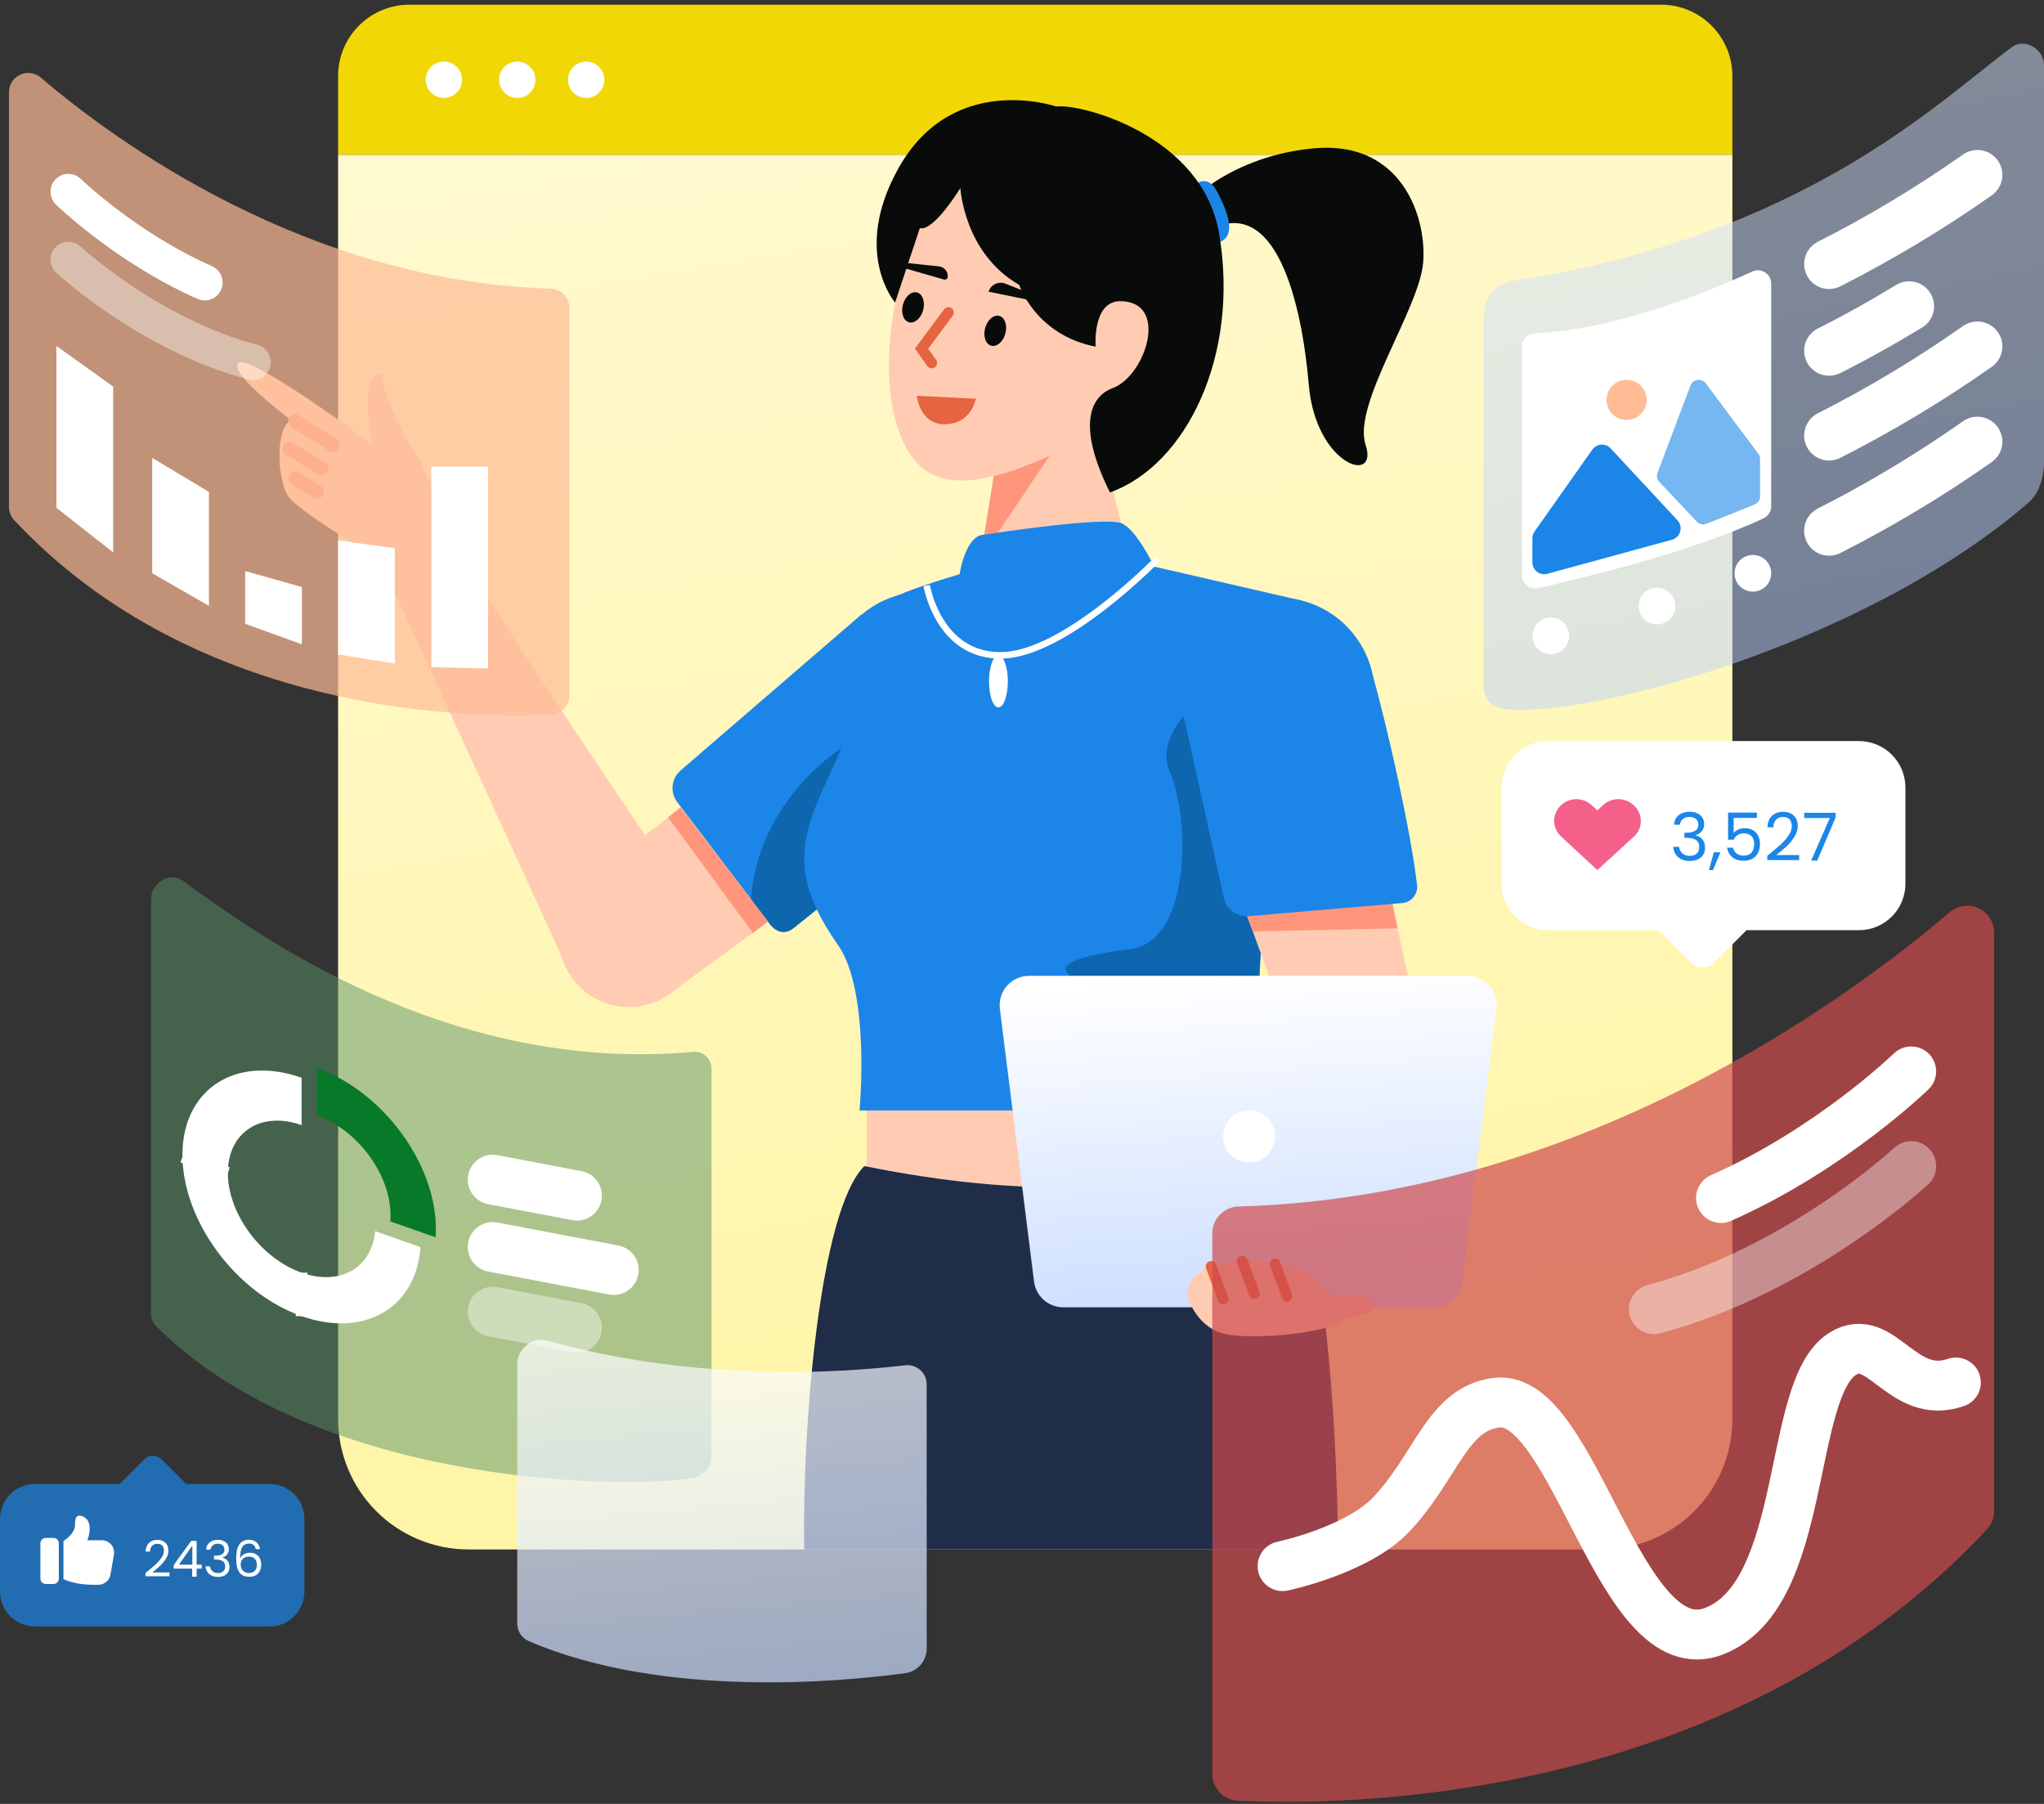 <?xml version="1.0" encoding="UTF-8"?> <svg xmlns="http://www.w3.org/2000/svg" width="425" height="375" viewBox="0 0 425 375" fill="none"><rect x="0" y="0" width="425" height="375" fill="#333333" stroke="none"/> <path d="M85.134 0.973H345.37C349.307 0.973 353.08 2.536 355.864 5.318C358.644 8.101 360.206 11.874 360.206 15.809V32.191H70.297V15.809C70.297 11.874 71.86 8.101 74.642 5.318C77.425 2.536 81.199 0.973 85.134 0.973Z" fill="#F2D707"></path> <path d="M70.297 32.19H360.206V294.979C360.206 298.54 359.507 302.067 358.143 305.358C356.779 308.649 354.785 311.639 352.264 314.157C349.747 316.676 346.756 318.674 343.466 320.037C340.173 321.4 336.646 322.102 333.085 322.102H97.42C93.858 322.102 90.331 321.4 87.041 320.037C83.75 318.674 80.76 316.676 78.241 314.157C75.722 311.639 73.725 308.649 72.362 305.358C70.999 302.067 70.297 298.54 70.297 294.979V32.19Z" fill="url(#paint0_linear_156_532)"></path> <path d="M259.718 218.602H180.199V257.22H259.718V218.602Z" fill="#FFCCB3"></path> <path d="M179.73 242.41C170.405 251.585 166.736 296.775 167.227 322.102H278.238C278.238 322.102 278.039 266.872 269.622 248.26C261.883 231.144 249.017 256.392 179.73 242.41Z" fill="#1F2D49"></path> <path d="M246.359 42.85C246.359 42.85 255.57 32.344 273.449 30.815C291.328 29.287 296.678 44.946 295.914 54.567C295.149 64.188 281.138 84.059 283.94 92.466C286.742 100.873 273.565 96.797 272.129 79.983C270.693 63.169 265.343 39.731 250.822 48.138L246.359 42.85Z" fill="#080B09"></path> <path d="M249.152 37.932C249.152 37.932 251.355 36.656 252.95 39.633C254.546 42.611 257.525 48.657 253.749 50.26C249.973 51.863 249.152 37.932 249.152 37.932Z" fill="#1C85E8"></path> <path d="M198.083 134.763C198.083 134.763 212.366 150.794 207.615 155.936C198.208 166.504 173.185 186.366 164.987 192.941C164.633 193.212 164.229 193.41 163.798 193.524C163.367 193.639 162.917 193.666 162.476 193.606C162.034 193.545 161.609 193.398 161.224 193.172C160.84 192.947 160.504 192.647 160.236 192.291L140.848 166.802C140.09 165.821 139.737 164.586 139.86 163.352C139.984 162.118 140.575 160.979 141.513 160.167L179.066 127.784L198.083 134.763Z" fill="#1C85E8"></path> <path d="M175.532 155.144C175.532 155.144 157.733 165.723 156.129 186.979L159.674 191.533C159.674 191.533 161.899 195.412 164.984 192.941C168.069 190.47 182.337 179.041 182.337 179.041L175.532 155.144Z" fill="#0E66AF"></path> <path d="M192.177 163.201C203.28 163.201 212.28 154.201 212.28 143.098C212.28 131.996 203.28 122.995 192.177 122.995C181.075 122.995 172.074 131.996 172.074 143.098C172.074 154.201 181.075 163.201 192.177 163.201Z" fill="#1C85E8"></path> <path d="M139.826 206.115L122.258 182.853L138.889 169.942L141.496 167.843L159.719 191.675L156.546 193.957L139.826 206.115Z" fill="#FFCCB3"></path> <path d="M156.547 193.957C151.841 187.656 142.992 175.342 138.891 169.942L141.497 167.843L159.675 191.533L156.547 193.957Z" fill="#FF967C"></path> <path d="M130.777 209.341C138.837 209.341 145.371 202.808 145.371 194.748C145.371 186.688 138.837 180.154 130.777 180.154C122.717 180.154 116.184 186.688 116.184 194.748C116.184 202.808 122.717 209.341 130.777 209.341Z" fill="#FFCCB3"></path> <path d="M143.133 186.898C143.133 186.898 96.058 117.764 93.882 111.893C91.764 106.159 80.644 119.956 80.644 119.956L117.078 199.447L143.133 186.898Z" fill="#FFCCB3"></path> <path d="M207.943 90.488L202.284 129.944C202.284 129.944 200.798 135.181 207.392 135.973C213.985 136.766 228.043 134.995 233.064 129.644C238.085 124.294 236.329 121.643 236.329 121.643L225.68 78.817L207.943 90.488Z" fill="#FFCCB3"></path> <path d="M207.155 95.594L220.998 90.704L203.848 116.122L207.155 95.594Z" fill="#FF967C"></path> <path d="M192.278 41.752C192.278 41.752 180.402 69.657 186.592 88.782C190.628 101.255 199.419 103.497 219.551 94.15C238.01 85.58 242.804 79.097 242.804 79.097L245.526 47.99C245.526 47.99 204.34 16.88 192.278 41.752Z" fill="#FFCCB3"></path> <path d="M202.182 118.6C202.182 118.6 186.969 122.826 183.881 125.296C180.794 127.766 178.548 147.843 173.985 157.759C167.229 172.44 162.856 180.25 174.205 196.384C181.05 206.115 178.722 230.853 178.722 230.853H262.062C259.537 182.21 270.711 124.868 270.711 124.868L233.098 116.201C224.618 117.663 202.182 118.6 202.182 118.6Z" fill="#1C85E8"></path> <path d="M199.522 119.384C199.522 119.384 200.647 111.738 204.243 111.199C207.838 110.661 229.808 107.356 233.226 108.796C236.643 110.234 240.78 119.384 240.78 119.384C240.78 119.384 233.765 136.493 223.693 137.392C213.621 138.292 196.286 135.187 198.119 128.826C199.952 122.465 199.522 119.384 199.522 119.384Z" fill="#1C85E8"></path> <path d="M192.68 121.709C192.68 121.709 195.11 136.465 208.309 136.233C221.508 135.999 240.688 116.201 240.688 116.201" stroke="white" stroke-width="1.357" stroke-miterlimit="10"></path> <path d="M252.481 143.099C252.481 143.099 239.366 151.77 243.229 160.52C247.574 170.358 247.536 195.695 235.068 197.283C212.822 200.116 222.488 204.007 232.774 206.492C243.06 208.978 238.848 208.981 238.848 219.637C238.848 227.221 262.682 233.796 262.063 227.668C257.918 186.669 275.145 160.708 252.481 143.099Z" fill="#0E66AF"></path> <path d="M191.223 82.808L202.27 83.354C202.231 83.49 202.171 83.676 202.084 83.895C201.896 84.37 201.585 84.995 201.091 85.601C200.11 86.802 198.398 87.943 195.441 87.644C193.573 87.286 192.511 86.03 191.91 84.842C191.609 84.246 191.426 83.672 191.319 83.246C191.275 83.071 191.244 82.922 191.223 82.808Z" fill="#E56441" stroke="#E56441"></path> <path d="M191.948 64.463C192.41 62.752 191.843 61.111 190.681 60.797C189.52 60.484 188.204 61.617 187.743 63.329C187.281 65.04 187.848 66.682 189.01 66.995C190.171 67.308 191.486 66.175 191.948 64.463Z" fill="#080B09"></path> <path d="M209.042 69.337C209.504 67.626 208.937 65.984 207.775 65.671C206.614 65.358 205.298 66.491 204.836 68.203C204.375 69.914 204.942 71.556 206.103 71.869C207.265 72.182 208.58 71.049 209.042 69.337Z" fill="#080B09"></path> <path d="M187.63 55.623L196.318 58.121C196.469 58.151 196.626 58.125 196.76 58.048C196.894 57.972 196.995 57.849 197.045 57.703C197.085 57.429 197.069 57.15 196.998 56.882C196.927 56.614 196.802 56.364 196.631 56.146C196.461 55.927 196.247 55.746 196.005 55.613C195.762 55.479 195.495 55.396 195.219 55.369L187.757 54.584C187.185 54.429 186.914 55.43 187.63 55.623Z" fill="#080B09"></path> <path d="M217.333 63.049L205.551 60.639C205.657 60.288 205.836 59.963 206.076 59.686C206.315 59.409 206.61 59.185 206.942 59.028C207.273 58.872 207.633 58.787 208 58.778C208.366 58.769 208.73 58.838 209.068 58.978L217.669 62.373C217.955 62.45 217.762 63.166 217.333 63.049Z" fill="#080B09"></path> <path d="M197.206 64.953L191.617 72.479L193.722 75.454" stroke="#E56441" stroke-width="2.239" stroke-linecap="round"></path> <path d="M207.596 147.059C208.678 147.059 209.555 144.635 209.555 141.646C209.555 138.656 208.678 136.232 207.596 136.232C206.514 136.232 205.637 138.656 205.637 141.646C205.637 144.635 206.514 147.059 207.596 147.059Z" fill="white"></path> <path d="M297.905 221.535L268.852 223.915L263.893 202.86L257.918 186.669L288.493 183.01L292.316 201.13L297.905 221.535Z" fill="#FFCCB3"></path> <path d="M289.526 187.903L290.598 192.984L260.489 193.632L258.508 188.265L289.526 187.903Z" fill="#FF967C"></path> <path d="M265.712 164.442C276.815 164.442 285.815 155.442 285.815 144.339C285.815 133.237 276.815 124.236 265.712 124.236C254.61 124.236 245.609 133.237 245.609 144.339C245.609 155.442 254.61 164.442 265.712 164.442Z" fill="#1C85E8"></path> <path d="M261.836 134.889C261.836 134.889 283.022 131.411 284.821 138.176C288.708 151.781 293.486 173.621 294.648 184.066C294.687 184.51 294.638 184.957 294.504 185.382C294.37 185.807 294.152 186.202 293.865 186.542C293.577 186.883 293.225 187.164 292.829 187.367C292.432 187.571 292 187.694 291.555 187.73L259.647 190.454C258.412 190.568 257.18 190.206 256.204 189.441C255.228 188.676 254.582 187.566 254.399 186.339L245.758 147.211L261.836 134.889Z" fill="#1C85E8"></path> <path d="M199.684 39.1C199.684 39.1 200.436 52.654 211.918 59.222C211.918 59.222 215.276 69.618 227.807 72.063C227.807 72.063 227.067 62.508 233.04 62.609C243.182 62.781 238.194 78.166 231.337 80.69C226.676 82.406 223.87 88.494 230.787 102.369C246.671 96.704 257.842 73.823 253.462 48.44C249.955 28.111 224.754 21.473 219.576 22.136C219.576 22.136 198.074 14.707 186.751 35.08C177.073 52.496 186.112 62.89 186.112 62.89L191.27 47.39C191.27 47.39 193.425 48.903 199.684 39.1Z" fill="#080B09"></path> <path d="M298.013 271.763H221.062C219.574 271.763 218.137 271.219 217.021 270.235C215.905 269.25 215.186 267.891 215.002 266.414L207.899 209.728C207.791 208.869 207.868 207.996 208.123 207.168C208.378 206.34 208.807 205.576 209.38 204.927C209.953 204.278 210.658 203.757 211.448 203.401C212.237 203.045 213.094 202.86 213.96 202.86H305.116C305.982 202.86 306.838 203.045 307.628 203.401C308.418 203.757 309.122 204.278 309.696 204.927C310.269 205.576 310.697 206.34 310.953 207.168C311.208 207.996 311.285 208.869 311.177 209.728L304.074 266.414C303.889 267.891 303.171 269.25 302.055 270.235C300.939 271.219 299.502 271.763 298.013 271.763Z" fill="url(#paint1_linear_156_532)"></path> <path d="M259.717 241.656C262.701 241.656 265.119 239.238 265.119 236.255C265.119 233.272 262.701 230.854 259.717 230.854C256.735 230.854 254.316 233.272 254.316 236.255C254.316 239.238 256.735 241.656 259.717 241.656Z" fill="white"></path> <path d="M82.643 124.498L78.006 115.602C78.006 115.602 61.61 106.222 59.71 102.832C57.809 99.44 57.062 89.758 60.426 87.279C60.426 87.279 47.345 77.453 49.572 75.463C51.791 73.328 77.493 92.42 77.493 92.42C77.493 92.42 74.364 78.354 79.119 77.695C80.407 83.147 82.614 88.34 85.644 93.051C90.651 100.792 91.268 107.725 91.268 107.725L97.168 119.049L82.643 124.498Z" fill="#FFCCB3"></path> <path d="M61.309 87.527L69.231 92.52" stroke="#FF967C" stroke-width="2.872" stroke-linecap="round" stroke-linejoin="round"></path> <path d="M60.129 93.239L66.853 97.419" stroke="#FF967C" stroke-width="2.872" stroke-linecap="round" stroke-linejoin="round"></path> <path d="M61.434 99.414L65.918 102.248" stroke="#FF967C" stroke-width="2.872" stroke-linecap="round" stroke-linejoin="round"></path> <path d="M92.299 20.357C94.385 20.357 96.075 18.667 96.075 16.581C96.075 14.496 94.385 12.806 92.299 12.806C90.214 12.806 88.523 14.496 88.523 16.581C88.523 18.667 90.214 20.357 92.299 20.357Z" fill="white"></path> <path d="M107.549 20.357C109.635 20.357 111.325 18.667 111.325 16.581C111.325 14.496 109.635 12.806 107.549 12.806C105.464 12.806 103.773 14.496 103.773 16.581C103.773 18.667 105.464 20.357 107.549 20.357Z" fill="white"></path> <path d="M121.877 20.357C123.963 20.357 125.653 18.667 125.653 16.581C125.653 14.496 123.963 12.806 121.877 12.806C119.792 12.806 118.102 14.496 118.102 16.581C118.102 18.667 119.792 20.357 121.877 20.357Z" fill="white"></path> <path opacity="0.7" d="M8.461 16.119C23.642 29.065 63.676 58.584 114.521 59.995C115.56 60.026 116.547 60.461 117.271 61.209C117.995 61.955 118.399 62.955 118.397 63.996V144.559C118.398 145.586 118.003 146.575 117.295 147.32C116.586 148.064 115.619 148.508 114.592 148.559C99.305 149.319 41.336 149.231 2.924 108.107C2.239 107.368 1.86 106.397 1.863 105.39V19.17C1.863 18.405 2.081 17.657 2.493 17.012C2.905 16.368 3.492 15.855 4.187 15.534C4.88 15.213 5.652 15.097 6.41 15.201C7.167 15.305 7.879 15.623 8.461 16.119Z" fill="#FEBB94"></path> <path d="M14.219 39.859C14.219 39.859 26.198 51.499 42.572 58.73" stroke="white" stroke-width="7.433" stroke-miterlimit="10" stroke-linecap="round"></path> <path opacity="0.4" d="M14.219 53.972C14.219 53.972 30.89 69.522 52.578 75.296" stroke="white" stroke-width="7.433" stroke-miterlimit="10" stroke-linecap="round"></path> <path d="M11.734 105.571V71.921L23.532 80.363V114.827L11.734 105.571Z" fill="white"></path> <path d="M31.648 119.169V95.193L43.446 102.249V125.95L31.648 119.169Z" fill="white"></path> <path d="M82.095 137.938V113.963L70.297 112.348V136.049L82.095 137.938Z" fill="white"></path> <path d="M101.474 138.965V96.987H89.676V138.691L101.474 138.965Z" fill="white"></path> <path d="M50.973 129.674V118.712L62.77 122.03V133.946L50.973 129.674Z" fill="white"></path> <g opacity="0.7"> <path opacity="0.7" d="M38.004 183.054C53.185 194.201 93.219 223.289 144.064 218.669C144.558 218.611 145.059 218.66 145.533 218.813C146.007 218.966 146.443 219.219 146.811 219.555C147.178 219.89 147.47 220.301 147.664 220.76C147.859 221.218 147.953 221.713 147.94 222.211V302.774C147.914 303.84 147.522 304.865 146.829 305.676C146.136 306.487 145.185 307.034 144.135 307.225C128.848 309.799 65.267 308.528 32.467 275.699C32.128 275.358 31.859 274.954 31.677 274.509C31.495 274.065 31.403 273.588 31.406 273.108V186.888C31.406 183.473 35.406 181.146 38.004 183.054Z" fill="#589369"></path> </g> <path d="M282.344 269.449C282.344 269.449 286.411 269.787 285.798 271.84C285.185 273.892 281.555 272.945 278.239 274.997C274.924 277.049 261.816 278.514 255.269 277.423C248.721 276.332 246.903 269.449 246.903 269.449C246.903 269.449 245.808 262.92 257.373 262.25C268.938 261.579 274.32 265.29 276.332 269.313L282.344 269.449Z" fill="#FFCCB3"></path> <path d="M251.82 263.265L254.318 269.983" stroke="#E56441" stroke-width="2.239" stroke-linecap="round"></path> <path d="M258.289 262.171L260.787 268.889" stroke="#E56441" stroke-width="2.239" stroke-linecap="round"></path> <path d="M265.121 262.74L267.619 269.458" stroke="#E56441" stroke-width="2.239" stroke-linecap="round"></path> <path opacity="0.7" d="M405.418 189.609C384.244 207.668 328.402 248.844 257.478 250.811C256.028 250.855 254.652 251.462 253.642 252.505C252.632 253.547 252.068 254.941 252.07 256.392V368.77C252.069 370.203 252.62 371.582 253.608 372.621C254.596 373.66 255.946 374.279 257.378 374.349C278.702 375.41 359.562 375.287 413.144 317.923C414.098 316.893 414.629 315.538 414.625 314.133V193.865C414.625 192.798 414.318 191.754 413.744 190.855C413.17 189.956 412.35 189.241 411.383 188.793C410.416 188.345 409.337 188.184 408.284 188.329C407.226 188.474 406.233 188.918 405.418 189.609Z" fill="#CF4B4D"></path> <path d="M397.389 222.725C397.389 222.725 380.679 238.961 357.84 249.047" stroke="white" stroke-width="10.368" stroke-miterlimit="10" stroke-linecap="round"></path> <path opacity="0.4" d="M397.392 242.41C397.392 242.41 374.134 264.101 343.883 272.156" stroke="white" stroke-width="10.368" stroke-miterlimit="10" stroke-linecap="round"></path> <path d="M386.529 154.058H321.891C320.623 154.058 319.367 154.308 318.196 154.793C317.024 155.278 315.96 155.989 315.063 156.886C314.166 157.783 313.455 158.847 312.97 160.019C312.484 161.19 312.234 162.446 312.234 163.714V183.712C312.234 184.98 312.484 186.236 312.97 187.408C313.455 188.58 314.166 189.644 315.063 190.541C315.96 191.438 317.024 192.149 318.196 192.634C319.367 193.119 320.623 193.369 321.891 193.369H344.839L351.608 200.14C352.242 200.775 353.101 201.131 353.999 201.131C354.897 201.131 355.756 200.775 356.391 200.14L363.159 193.369H386.529C389.089 193.369 391.55 192.352 393.358 190.541C395.171 188.73 396.186 186.273 396.186 183.712V163.714C396.186 161.153 395.171 158.697 393.358 156.886C391.55 155.075 389.089 154.058 386.529 154.058Z" fill="white"></path> <path d="M339.656 167.371C338.793 166.573 337.662 166.131 336.488 166.131C335.314 166.131 334.183 166.573 333.319 167.371L332.126 168.473L330.932 167.371C330.07 166.573 328.938 166.131 327.764 166.131C326.589 166.131 325.458 166.573 324.595 167.371C324.14 167.783 323.776 168.286 323.526 168.848C323.277 169.409 323.148 170.017 323.148 170.631C323.148 171.245 323.277 171.853 323.526 172.415C323.776 172.976 324.14 173.479 324.595 173.891L332.126 180.872L339.656 173.983C340.131 173.574 340.515 173.066 340.774 172.496C341.038 171.925 341.171 171.305 341.171 170.677C341.171 170.05 341.038 169.429 340.774 168.859C340.515 168.288 340.131 167.78 339.656 167.371Z" fill="#F4608A"></path> <path d="M348.065 171.449C348.13 170.604 348.458 169.941 349.045 169.463C349.632 168.985 350.396 168.746 351.333 168.746C351.959 168.746 352.498 168.861 352.947 169.091C353.409 169.312 353.755 169.615 353.983 170.001C354.221 170.387 354.342 170.824 354.342 171.311C354.342 171.881 354.178 172.373 353.845 172.787C353.521 173.201 353.098 173.468 352.576 173.587V173.656C353.172 173.803 353.647 174.093 353.996 174.525C354.346 174.957 354.523 175.522 354.523 176.221C354.523 176.745 354.402 177.219 354.16 177.642C353.923 178.056 353.565 178.382 353.085 178.621C352.606 178.86 352.032 178.98 351.363 178.98C350.387 178.98 349.589 178.727 348.963 178.221C348.337 177.706 347.987 176.98 347.914 176.042H349.127C349.192 176.594 349.416 177.044 349.805 177.394C350.189 177.743 350.707 177.918 351.35 177.918C351.993 177.918 352.481 177.752 352.809 177.421C353.15 177.081 353.323 176.644 353.323 176.111C353.323 175.421 353.09 174.925 352.632 174.621C352.17 174.318 351.475 174.166 350.547 174.166H350.232V173.118H350.564C351.406 173.109 352.049 172.971 352.481 172.704C352.913 172.429 353.129 172.006 353.129 171.435C353.129 170.948 352.969 170.557 352.645 170.263C352.334 169.969 351.881 169.822 351.294 169.822C350.724 169.822 350.262 169.969 349.913 170.263C349.563 170.557 349.356 170.953 349.295 171.449H348.065ZM357.717 177.173L356.176 180.883H355.334L356.34 177.173H357.717ZM365.306 170.029H360.467V173.173C360.678 172.879 360.989 172.64 361.404 172.456C361.818 172.263 362.263 172.167 362.742 172.167C363.506 172.167 364.127 172.327 364.602 172.649C365.081 172.962 365.422 173.371 365.625 173.877C365.837 174.373 365.94 174.902 365.94 175.463C365.94 176.125 365.82 176.718 365.569 177.242C365.323 177.766 364.939 178.18 364.425 178.483C363.92 178.787 363.29 178.939 362.535 178.939C361.572 178.939 360.791 178.69 360.191 178.194C359.595 177.697 359.228 177.035 359.103 176.207H360.329C360.45 176.731 360.7 177.141 361.088 177.435C361.473 177.729 361.96 177.876 362.548 177.876C363.277 177.876 363.821 177.66 364.192 177.228C364.559 176.787 364.74 176.207 364.74 175.49C364.74 174.773 364.559 174.221 364.192 173.835C363.821 173.44 363.281 173.242 362.565 173.242C362.077 173.242 361.65 173.362 361.278 173.601C360.92 173.831 360.661 174.148 360.493 174.552H359.31V168.925H365.306V170.029ZM367.46 177.904C368.625 176.966 369.54 176.198 370.201 175.6C370.866 174.994 371.423 174.364 371.871 173.711C372.333 173.049 372.562 172.401 372.562 171.766C372.562 171.169 372.415 170.7 372.122 170.36C371.837 170.01 371.371 169.836 370.728 169.836C370.102 169.836 369.614 170.033 369.264 170.429C368.923 170.815 368.742 171.334 368.712 171.987H367.499C367.538 170.958 367.848 170.162 368.435 169.601C369.027 169.04 369.787 168.76 370.715 168.76C371.66 168.76 372.411 169.022 372.959 169.546C373.52 170.07 373.801 170.792 373.801 171.711C373.801 172.474 373.572 173.219 373.115 173.945C372.661 174.663 372.148 175.297 371.569 175.849C370.991 176.391 370.248 177.026 369.346 177.752H374.09V178.8H367.46V177.904ZM381.679 169.918L377.846 178.911H376.577L380.466 170.042H375.144V168.967H381.679V169.918Z" fill="#1C85E8"></path> <path opacity="0.7" d="M7.281 338.12H56.015C56.971 338.12 57.917 337.932 58.801 337.566C59.684 337.2 60.487 336.664 61.163 335.988C61.839 335.312 62.375 334.509 62.741 333.626C63.107 332.742 63.295 331.795 63.295 330.84V315.762C63.295 314.806 63.107 313.86 62.741 312.976C62.375 312.093 61.839 311.29 61.163 310.614C60.487 309.938 59.684 309.402 58.801 309.036C57.917 308.67 56.971 308.482 56.015 308.482H38.715L33.609 303.376C33.132 302.898 32.483 302.63 31.807 302.63C31.132 302.63 30.483 302.898 30.006 303.376L24.9 308.482H7.281C5.35 308.482 3.498 309.249 2.132 310.614C0.767 311.979 0 313.831 0 315.762V330.84C0 332.77 0.767 334.622 2.132 335.988C3.498 337.353 5.35 338.12 7.281 338.12Z" fill="#1C85E8"></path> <path d="M30.238 327.007C31.119 326.3 31.808 325.721 32.308 325.27C32.807 324.813 33.226 324.338 33.566 323.846C33.913 323.347 34.086 322.858 34.086 322.38C34.086 321.929 33.975 321.575 33.753 321.319C33.538 321.056 33.188 320.924 32.703 320.924C32.231 320.924 31.864 321.073 31.601 321.371C31.344 321.662 31.205 322.054 31.184 322.546H30.269C30.297 321.77 30.533 321.17 30.976 320.747C31.42 320.324 31.992 320.113 32.692 320.113C33.406 320.113 33.971 320.31 34.387 320.706C34.81 321.101 35.022 321.645 35.022 322.338C35.022 322.914 34.849 323.475 34.502 324.023C34.162 324.563 33.774 325.042 33.337 325.457C32.9 325.867 32.342 326.345 31.663 326.893H35.24V327.683H30.238V327.007ZM36.105 326.092V325.375L39.755 320.321H40.888V325.27H41.928V326.092H40.888V327.766H39.953V326.092H36.105ZM39.994 321.309L37.197 325.27H39.994V321.309ZM42.853 322.14C42.901 321.502 43.147 321.003 43.591 320.643C44.035 320.283 44.61 320.102 45.317 320.102C45.789 320.102 46.194 320.189 46.534 320.362C46.88 320.529 47.14 320.757 47.314 321.049C47.494 321.34 47.584 321.669 47.584 322.036C47.584 322.466 47.459 322.837 47.21 323.149C46.967 323.461 46.648 323.662 46.253 323.752V323.804C46.704 323.915 47.061 324.133 47.324 324.459C47.587 324.785 47.719 325.211 47.719 325.738C47.719 326.133 47.629 326.49 47.449 326.809C47.268 327.121 46.998 327.367 46.638 327.548C46.277 327.728 45.844 327.818 45.338 327.818C44.603 327.818 44 327.627 43.528 327.246C43.057 326.858 42.794 326.31 42.738 325.603H43.653C43.702 326.019 43.872 326.359 44.163 326.622C44.454 326.886 44.842 327.017 45.328 327.017C45.813 327.017 46.18 326.893 46.43 326.643C46.686 326.386 46.815 326.057 46.815 325.655C46.815 325.135 46.641 324.761 46.294 324.532C45.948 324.303 45.425 324.189 44.724 324.189H44.485V323.399H44.735C45.373 323.392 45.854 323.288 46.18 323.087C46.506 322.879 46.669 322.56 46.669 322.13C46.669 321.763 46.547 321.468 46.305 321.246C46.069 321.024 45.729 320.913 45.286 320.913C44.856 320.913 44.51 321.024 44.246 321.246C43.983 321.468 43.827 321.766 43.778 322.14H42.853ZM53.187 322.036C53.035 321.267 52.56 320.882 51.763 320.882C51.145 320.882 50.684 321.121 50.38 321.6C50.075 322.071 49.926 322.851 49.933 323.939C50.092 323.579 50.356 323.298 50.723 323.097C51.097 322.889 51.513 322.785 51.97 322.785C52.685 322.785 53.253 323.007 53.676 323.451C54.106 323.894 54.321 324.508 54.321 325.291C54.321 325.763 54.227 326.186 54.04 326.56C53.86 326.934 53.582 327.232 53.208 327.454C52.841 327.676 52.394 327.787 51.867 327.787C51.153 327.787 50.595 327.627 50.192 327.308C49.791 326.989 49.51 326.55 49.35 325.988C49.191 325.426 49.111 324.733 49.111 323.908C49.111 321.364 49.999 320.092 51.773 320.092C52.453 320.092 52.986 320.276 53.375 320.643C53.763 321.01 53.992 321.475 54.061 322.036H53.187ZM51.773 323.586C51.475 323.586 51.194 323.648 50.931 323.773C50.667 323.891 50.452 324.074 50.286 324.324C50.127 324.567 50.047 324.865 50.047 325.218C50.047 325.745 50.199 326.175 50.505 326.508C50.81 326.834 51.246 326.997 51.815 326.997C52.3 326.997 52.685 326.847 52.969 326.549C53.26 326.244 53.406 325.836 53.406 325.322C53.406 324.782 53.267 324.359 52.99 324.054C52.712 323.742 52.307 323.586 51.773 323.586Z" fill="white"></path> <path d="M266.676 325.575C266.676 325.575 282.217 322.321 289.324 314.782C298.739 304.794 300.91 292.815 311.226 291.583C327.414 289.65 336.799 346.806 356.453 339.073C376.107 331.34 371.462 288.658 383.156 281.424C391.211 276.44 395.398 291.261 406.677 287.395" stroke="white" stroke-width="10.368" stroke-miterlimit="10" stroke-linecap="round"></path> <path opacity="0.7" d="M113.723 278.675C125.341 281.992 152.521 287.92 188.135 283.831C188.707 283.75 189.291 283.794 189.844 283.961C190.397 284.127 190.908 284.412 191.34 284.796C191.772 285.179 192.116 285.652 192.347 286.183C192.578 286.712 192.691 287.286 192.678 287.864V342.829C192.652 344.042 192.198 345.207 191.398 346.118C190.598 347.029 189.501 347.629 188.302 347.812C175.621 349.545 137.97 353.254 109.912 341.139C109.194 340.822 108.586 340.299 108.165 339.636C107.744 338.973 107.53 338.201 107.548 337.416V283.537C107.548 280.35 110.756 277.828 113.723 278.675Z" fill="url(#paint2_linear_156_532)"></path> <path d="M9.52 329.287H11.117C11.413 329.287 11.697 329.169 11.907 328.959C12.116 328.75 12.234 328.466 12.235 328.169V320.825C12.234 320.529 12.116 320.244 11.907 320.035C11.697 319.825 11.413 319.707 11.117 319.707H9.52C9.224 319.707 8.94 319.825 8.73 320.035C8.521 320.244 8.403 320.529 8.402 320.825V328.169C8.403 328.466 8.521 328.75 8.73 328.959C8.94 329.169 9.224 329.287 9.52 329.287Z" fill="white"></path> <path d="M16.564 315.077C15.926 315.077 15.606 315.397 15.606 316.993C15.606 318.511 14.137 319.732 13.191 320.361V328.273C14.214 328.746 16.261 329.447 19.438 329.447H20.46C21.062 329.448 21.645 329.235 22.106 328.847C22.566 328.459 22.875 327.92 22.976 327.327L23.692 323.176C23.755 322.809 23.738 322.433 23.64 322.074C23.543 321.714 23.369 321.38 23.129 321.095C22.889 320.811 22.59 320.582 22.253 320.425C21.915 320.268 21.548 320.187 21.175 320.187H18.161C18.5 319.379 18.664 318.508 18.64 317.632C18.64 315.716 17.203 315.078 16.564 315.078V315.077Z" fill="white"></path> <path d="M62.712 264.567C54.242 261.58 47.374 252.292 47.374 243.821C47.374 235.349 54.242 230.904 62.712 233.891V224.045C49.027 219.22 37.934 226.402 37.934 240.087C37.934 253.772 49.027 268.778 62.712 273.604C75.82 278.225 86.543 271.828 87.426 259.256L77.991 255.93C77.324 263.55 70.741 267.398 62.712 264.567Z" fill="white"></path> <path d="M65.859 222.009V231.854C74.33 234.841 81.197 244.129 81.197 252.6C81.197 253.043 81.174 253.472 81.138 253.893L90.572 257.22C90.611 256.665 90.638 256.103 90.638 255.525C90.638 241.839 79.544 226.834 65.859 222.009Z" fill="#087928"></path> <path d="M62.711 264.567V273.604" stroke="white" stroke-width="2.428" stroke-miterlimit="10"></path> <path d="M47.374 243.821L37.934 240.492" stroke="white" stroke-width="2.428" stroke-miterlimit="10"></path> <path d="M102.449 245.228L119.967 248.557" stroke="white" stroke-width="10.368" stroke-miterlimit="10" stroke-linecap="round"></path> <path opacity="0.4" d="M102.449 272.677L119.967 276.006" stroke="white" stroke-width="10.368" stroke-miterlimit="10" stroke-linecap="round"></path> <path d="M102.449 259.232L127.617 264.015" stroke="white" stroke-width="10.368" stroke-miterlimit="10" stroke-linecap="round"></path> <g opacity="0.7"> <path opacity="0.7" d="M418.4 9.747C403.219 20.894 375.45 49.001 314.842 58.34C310.202 59.055 308.465 62.356 308.465 66.004V142.849C308.491 143.915 308.883 144.94 309.576 145.751C310.269 146.561 311.221 147.109 312.27 147.3C327.557 149.873 386.431 134.855 421.638 104.619C425.001 101.732 425.001 96.887 425.001 95.88V13.581C425.001 10.167 420.999 7.84 418.4 9.747Z" fill="url(#paint3_linear_156_532)"></path> </g> <path d="M316.477 72.034V119.564C316.476 119.978 316.569 120.386 316.748 120.759C316.926 121.132 317.187 121.46 317.51 121.719C317.832 121.978 318.209 122.161 318.612 122.254C319.015 122.347 319.434 122.349 319.838 122.259C328.495 120.32 351.914 114.714 366.703 107.737C367.177 107.513 367.574 107.16 367.855 106.718C368.131 106.276 368.282 105.763 368.278 105.241V58.954C368.282 58.491 368.166 58.036 367.941 57.629C367.721 57.223 367.402 56.88 367.009 56.63C366.62 56.38 366.176 56.231 365.714 56.199C365.252 56.167 364.79 56.251 364.367 56.444C356.127 60.24 336.322 68.531 319.096 69.277C318.389 69.311 317.721 69.617 317.234 70.13C316.745 70.643 316.474 71.325 316.477 72.034Z" fill="white"></path> <path d="M318.617 111.913V116.912C318.617 117.291 318.704 117.664 318.872 118.004C319.04 118.343 319.284 118.639 319.585 118.869C319.885 119.098 320.236 119.256 320.607 119.328C320.978 119.4 321.362 119.386 321.726 119.286L347.632 112.204C348.042 112.092 348.413 111.878 348.715 111.58C349.017 111.282 349.233 110.912 349.35 110.504C349.466 110.097 349.475 109.667 349.375 109.256C349.276 108.844 349.073 108.465 348.788 108.155L334.897 93.212C334.647 92.944 334.345 92.735 334.004 92.6C333.663 92.465 333.296 92.408 332.931 92.432C332.566 92.457 332.21 92.563 331.891 92.742C331.572 92.921 331.296 93.17 331.085 93.469L319.067 110.494C318.774 110.909 318.617 111.405 318.617 111.913Z" fill="#1C85E8"></path> <path opacity="0.6" d="M345.03 100.188L352.804 108.437C353.054 108.702 353.378 108.887 353.732 108.967C354.086 109.047 354.457 109.019 354.798 108.887C357.095 107.99 362.253 105.962 364.865 104.839C365.193 104.697 365.469 104.463 365.667 104.165C365.862 103.866 365.965 103.517 365.965 103.16V95.431C365.965 95.036 365.836 94.653 365.603 94.337L354.673 79.696C354.474 79.433 354.211 79.228 353.909 79.101C353.607 78.975 353.274 78.933 352.951 78.979C352.627 79.025 352.32 79.157 352.061 79.362C351.807 79.567 351.612 79.837 351.496 80.144L344.65 98.288C344.529 98.609 344.499 98.957 344.568 99.293C344.632 99.628 344.796 99.938 345.03 100.188Z" fill="#1C85E8"></path> <path d="M338.205 87.308C340.511 87.308 342.38 85.439 342.38 83.134C342.38 80.829 340.511 78.961 338.205 78.961C335.9 78.961 334.031 80.829 334.031 83.134C334.031 85.439 335.9 87.308 338.205 87.308Z" fill="#FEBB94"></path> <path d="M380.312 54.894C391.022 49.462 401.33 43.27 411.155 36.365" stroke="white" stroke-width="10.368" stroke-miterlimit="10" stroke-linecap="round"></path> <path d="M380.312 72.922C380.312 72.922 387.331 69.501 396.962 63.658" stroke="white" stroke-width="10.368" stroke-miterlimit="10" stroke-linecap="round"></path> <path d="M380.312 90.548C391.022 85.116 401.33 78.924 411.155 72.019" stroke="white" stroke-width="10.368" stroke-miterlimit="10" stroke-linecap="round"></path> <path d="M380.312 110.337C391.022 104.905 401.33 98.713 411.155 91.809" stroke="white" stroke-width="10.368" stroke-miterlimit="10" stroke-linecap="round"></path> <path d="M322.429 135.967C324.534 135.967 326.241 134.261 326.241 132.156C326.241 130.051 324.534 128.344 322.429 128.344C320.324 128.344 318.617 130.051 318.617 132.156C318.617 134.261 320.324 135.967 322.429 135.967Z" fill="white"></path> <path d="M344.534 129.8C346.636 129.8 348.346 128.094 348.346 125.988C348.346 123.883 346.636 122.177 344.534 122.177C342.428 122.177 340.723 123.883 340.723 125.988C340.723 128.094 342.428 129.8 344.534 129.8Z" fill="white"></path> <path d="M364.468 122.991C366.574 122.991 368.279 121.284 368.279 119.179C368.279 117.074 366.574 115.367 364.468 115.367C362.366 115.367 360.656 117.074 360.656 119.179C360.656 121.284 362.366 122.991 364.468 122.991Z" fill="white"></path> <defs> <linearGradient id="paint0_linear_156_532" x1="180.295" y1="-329.193" x2="335.705" y2="634.432" gradientUnits="userSpaceOnUse"> <stop stop-color="white"></stop> <stop offset="1" stop-color="#FFEF76"></stop> </linearGradient> <linearGradient id="paint1_linear_156_532" x1="256.964" y1="202.697" x2="267.59" y2="349.734" gradientUnits="userSpaceOnUse"> <stop stop-color="white"></stop> <stop offset="1" stop-color="#94B9FF"></stop> </linearGradient> <linearGradient id="paint2_linear_156_532" x1="147.994" y1="278.34" x2="161.738" y2="429.875" gradientUnits="userSpaceOnUse"> <stop stop-color="white"></stop> <stop offset="1" stop-color="#94B9FF"></stop> </linearGradient> <linearGradient id="paint3_linear_156_532" x1="352.679" y1="-163.61" x2="440.035" y2="292.046" gradientUnits="userSpaceOnUse"> <stop stop-color="white"></stop> <stop offset="1" stop-color="#94B9FF"></stop> </linearGradient> </defs> </svg> 